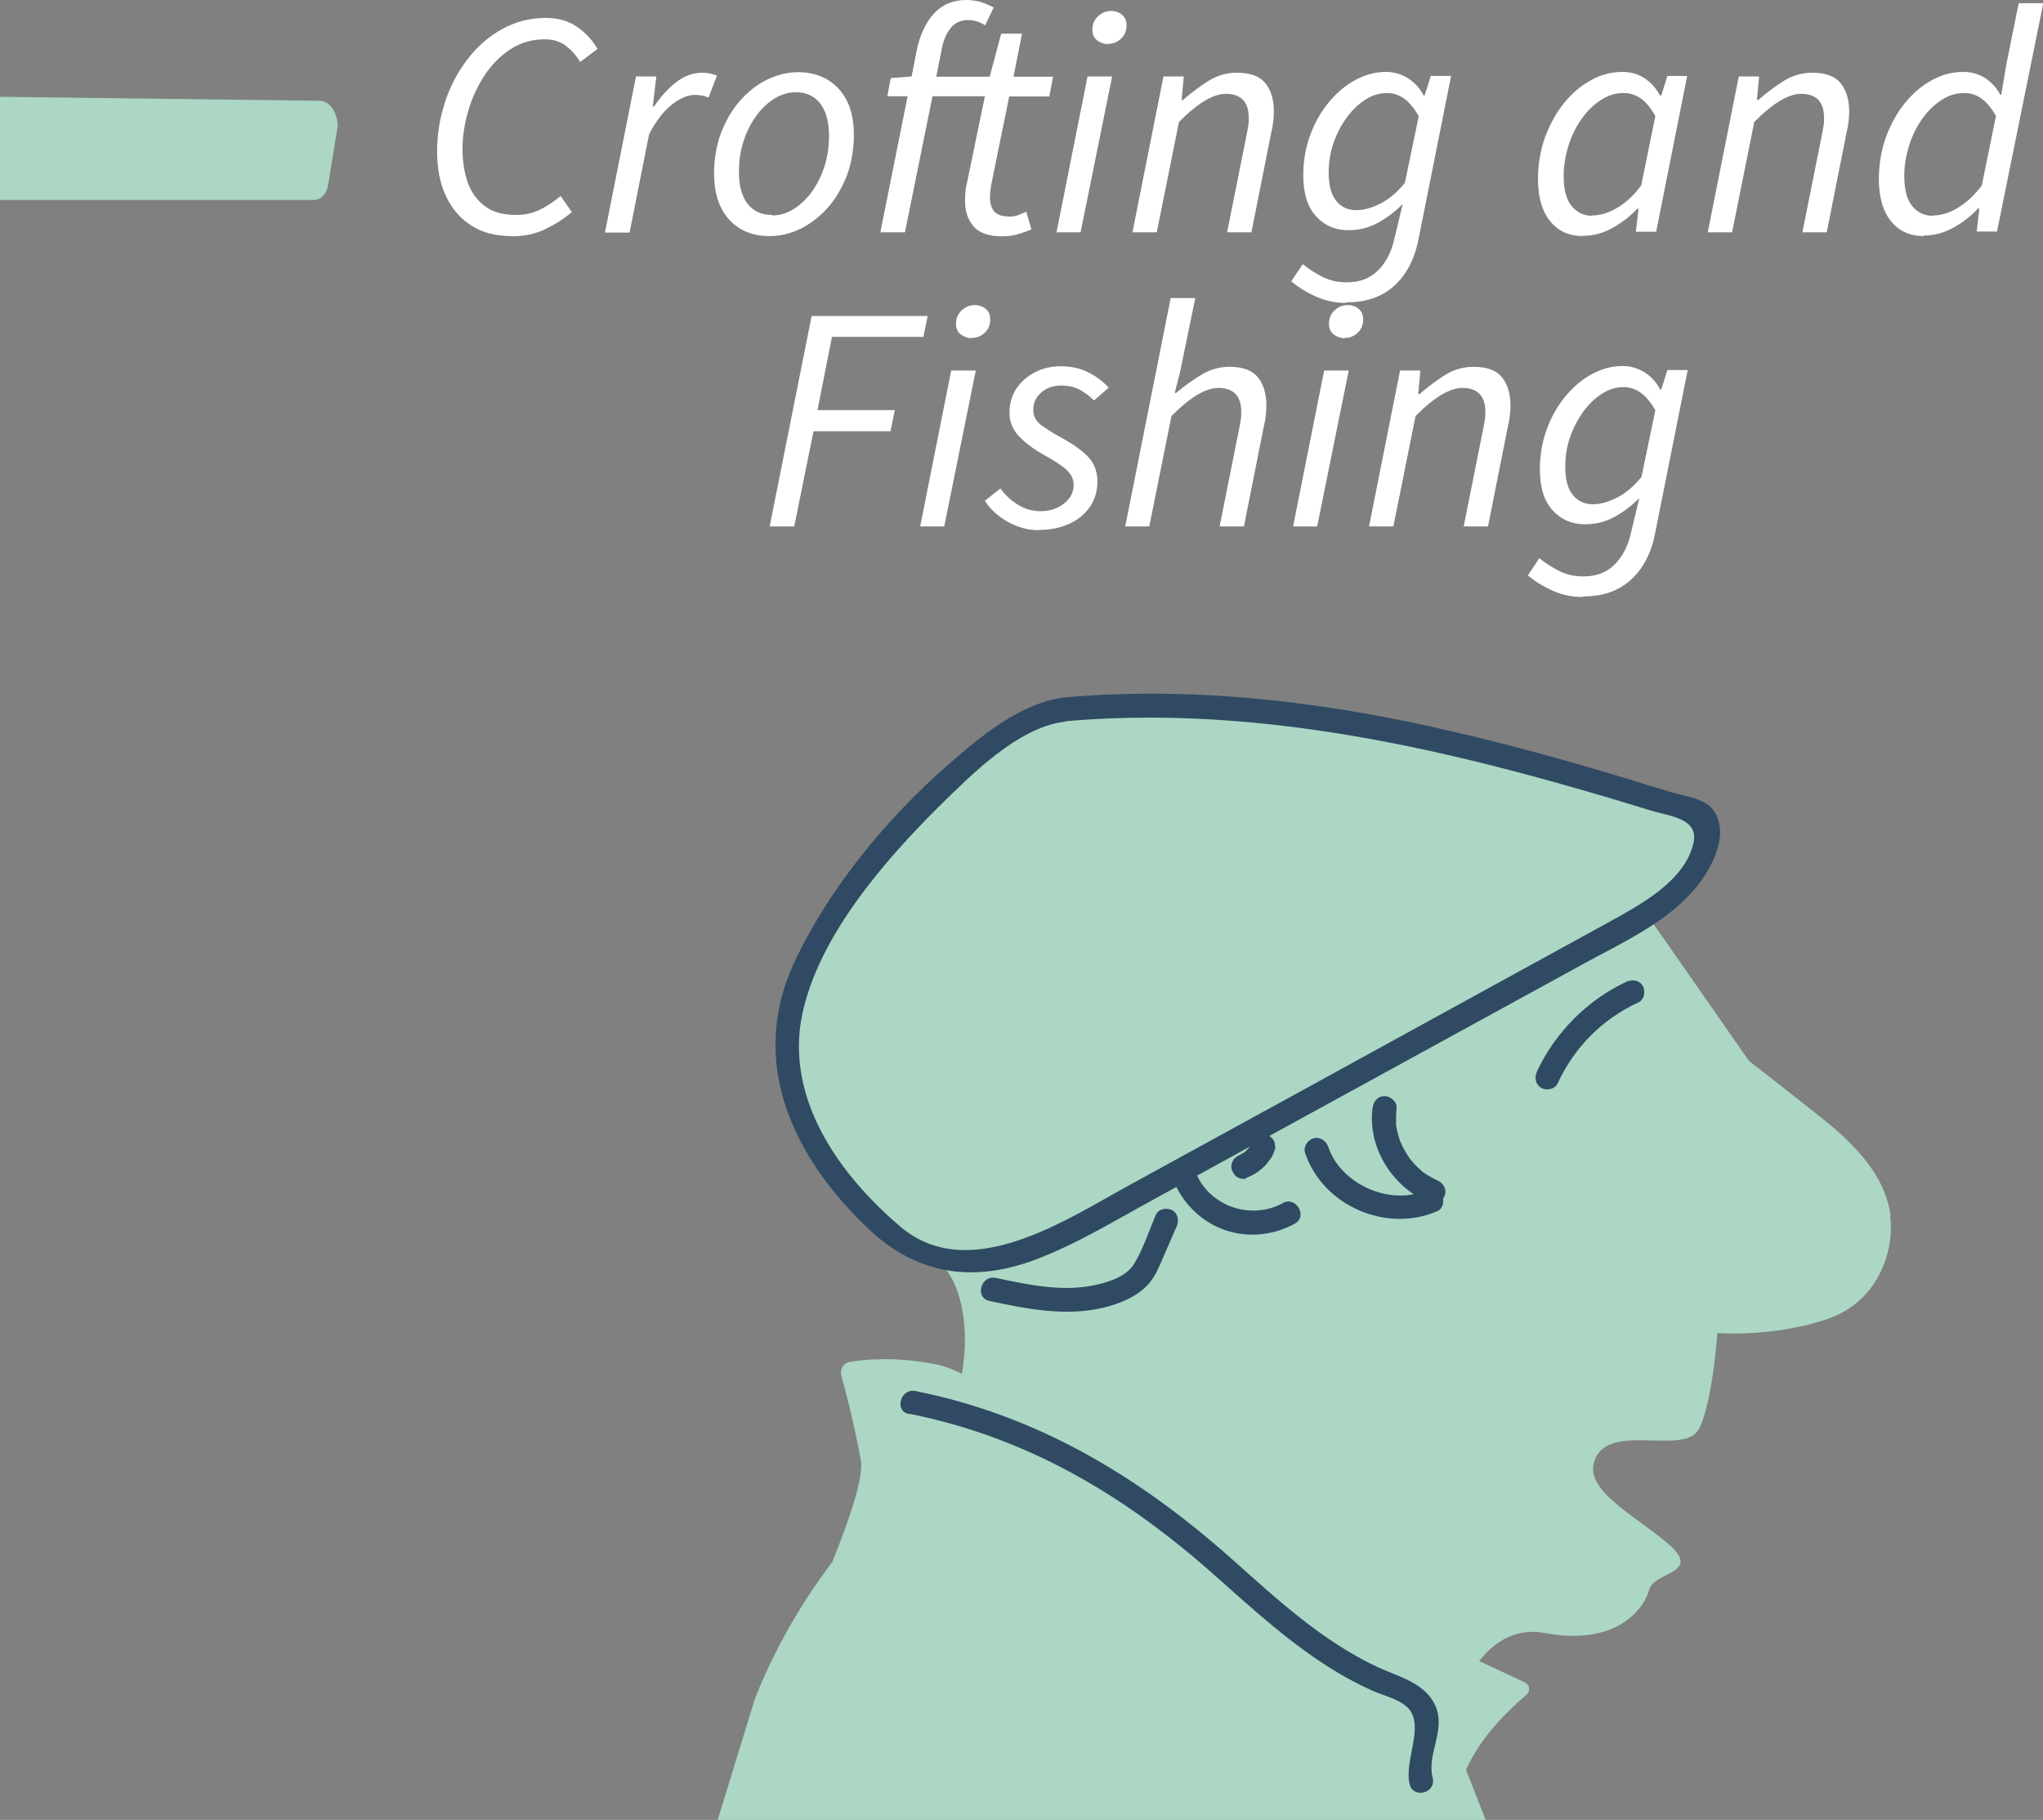 <?xml version="1.0" encoding="UTF-8"?><svg id="Layer_2" xmlns="http://www.w3.org/2000/svg" viewBox="0 0 76.42 68.07"><rect x="0" y="0" width="76.42" height="68.07" fill="#808080" stroke="none"/><defs><style>.cls-1{fill:#fff;}.cls-2{fill:#304a63;}.cls-3{fill:#abd7c4;}</style></defs><g id="Layer_1-2"><path class="cls-3" d="m70.72,45.46c-.17-1.15-.84-2.26-2.55-3.62-1.13-.9-2.75-2.16-2.75-2.16l-3.68-5.28s1.72-1.48,2.01-2.33c.99-2.92-4.93-3.19-4.93-3.19,0,0-15.81-3.95-19.57-2.25-6.79,3.06-9.68,11.01-9.75,13.18-.07,2.32,3.37,6.74,5.18,7.19,1.06.27,1.68,2.2,1.3,4.39-.31-.16-.63-.29-.97-.36-1.49-.29-2.63-.19-3.22-.09-.24.04-.38.27-.32.51.17.62.49,1.84.73,3.16.11.61-.37,2.09-1.07,3.82-2.01,2.62-2.91,5.17-2.91,5.17l-1.38,4.49h28.74l-.74-1.89c.54-1.26,1.69-2.33,2.26-2.81.16-.13.12-.37-.06-.46l-1.71-.8c.56-.71,1.35-1.25,2.45-1.05,2.72.51,3.74-.94,3.91-1.62.17-.68,2.04-.6.68-1.74-1.36-1.15-3.32-2.08-2.64-3.27.68-1.19,3.32,0,3.83-1.02.51-1.02.68-3.57.68-3.57,0,0,2.04.17,4.08-.51,2.04-.68,2.55-2.72,2.38-3.87Z"/><path class="cls-2" d="m39.81,26.98c6.68-.59,13.27.79,19.65,2.65.77.22,1.54.46,2.3.69.71.22,1.84.28,1.57,1.28-.37,1.41-2.03,2.27-3.2,2.92-3.05,1.68-6.1,3.34-9.15,5.02s-5.81,3.18-8.72,4.78c-2.36,1.29-5.99,3.75-8.57,1.57-2.28-1.93-4.32-4.77-3.69-7.91.6-2.94,3.08-5.79,5.16-7.85,1.16-1.14,2.91-2.91,4.63-3.13.57-.08.58-.98,0-.91-1.64.22-3.12,1.46-4.32,2.51-2.29,2-4.46,4.62-5.75,7.38-1.77,3.77-.02,7.34,2.75,9.97,1.79,1.7,3.87,2.05,6.22,1.18,1.56-.58,3-1.47,4.45-2.26,1.89-1.04,3.78-2.07,5.67-3.11,3.49-1.91,6.97-3.82,10.46-5.73,1.36-.74,2.84-1.42,3.92-2.55.66-.69,1.57-2.13.94-3.12-.33-.52-1.12-.57-1.69-.75-1.07-.33-2.14-.66-3.22-.97-2.15-.62-4.33-1.18-6.52-1.64-4.25-.87-8.58-1.3-12.91-.91-.58.05-.58.96,0,.91Z"/><path class="cls-2" d="m51.34,41.45c-.19,1.51.78,2.99,2.16,3.55.22.09.49-.1.55-.31.07-.25-.09-.46-.31-.55-.13-.05.07.04-.06-.03-.03-.01-.05-.03-.08-.04-.07-.04-.14-.08-.21-.12-.06-.04-.12-.08-.18-.12-.02-.02-.02-.02,0,0l-.03-.03s-.07-.06-.1-.09c-.11-.1-.21-.21-.3-.32l-.03-.03s.02.03,0,0c-.02-.03-.04-.06-.06-.09-.05-.07-.09-.14-.13-.21-.15-.26-.23-.45-.3-.77-.02-.07-.03-.14-.04-.22.01.08,0-.02,0-.03,0-.04,0-.07,0-.11,0-.16,0-.32.02-.48.03-.24-.23-.45-.45-.45-.27,0-.42.21-.45.45h0Z"/><path class="cls-2" d="m53.32,44.53c-1.34.58-3.17-.24-3.64-1.64-.08-.23-.31-.38-.55-.31-.22.06-.39.32-.31.55.67,1.98,3.05,3,4.95,2.17.22-.1.27-.42.16-.61-.13-.23-.39-.26-.61-.16h0Z"/><path class="cls-2" d="m34.01,52.88c4.46.89,8.12,3.09,11.48,6.09,1.43,1.27,2.86,2.58,4.51,3.57.43.26.88.49,1.34.7.43.19,1.04.32,1.36.68.58.67-.19,1.97.03,2.82.14.56,1,.32.86-.24-.23-.91.51-1.78.1-2.7-.38-.86-1.4-1.09-2.17-1.45-2.05-.96-3.73-2.51-5.4-4-3.47-3.09-7.27-5.4-11.88-6.32-.56-.11-.8.75-.24.86h0Z"/><path class="cls-2" d="m60.84,36.72c-1.46.68-2.67,1.9-3.35,3.36-.1.22-.06.48.16.61.19.11.51.06.61-.16.63-1.36,1.67-2.41,3.03-3.04.22-.1.27-.42.16-.61-.13-.22-.39-.26-.61-.16h0Z"/><path class="cls-2" d="m43.24,45.43c-.26.6-.47,1.27-.81,1.83-.29.49-.96.7-1.49.81-1.22.26-2.5-.02-3.69-.27-.56-.12-.8.74-.24.86,1.39.3,2.86.59,4.27.25.62-.15,1.31-.43,1.72-.93.24-.29.38-.65.53-1l.48-1.1c.1-.22.06-.48-.16-.61-.19-.11-.51-.06-.61.16h0Z"/><path class="cls-2" d="m47.99,45c-1.19.65-2.76.13-3.27-1.16-.09-.22-.3-.38-.55-.31-.21.06-.4.32-.31.55.33.84.95,1.51,1.78,1.86.9.38,1.94.3,2.79-.17.5-.27.05-1.05-.45-.77h0Z"/><path class="cls-2" d="m46.61,44.06c.12-.05.24-.1.35-.17s.21-.15.31-.24.17-.2.25-.3.12-.23.17-.35c.02-.06.02-.12,0-.18,0-.06-.02-.11-.05-.17-.05-.09-.16-.18-.27-.2-.11-.03-.24-.02-.34.04l-.09.07c-.06.06-.09.12-.11.2,0,.01,0,.02-.01.03l.04-.11c-.04.1-.1.2-.17.29l.07-.09c-.07.09-.16.18-.25.25l.09-.07c-.09.07-.19.12-.29.17l.11-.04s-.03.01-.04.02c-.06.01-.11.04-.15.08-.05.03-.09.07-.11.13-.06.1-.08.24-.04.34s.1.21.2.27.23.09.34.04h0Z"/><path class="cls-1" d="m19.14,8.83c-.6,0-1.11-.13-1.52-.4-.42-.27-.73-.64-.95-1.12s-.32-1.03-.32-1.66.1-1.22.29-1.81c.19-.59.47-1.13.83-1.6.36-.48.79-.86,1.29-1.14.5-.28,1.05-.43,1.66-.43.45,0,.83.11,1.16.33.32.22.58.5.77.83l-.65.49c-.15-.26-.34-.46-.55-.62-.22-.16-.48-.23-.78-.23-.46,0-.89.12-1.27.37-.38.24-.7.57-.97.97-.26.4-.47.84-.61,1.32-.14.48-.22.96-.22,1.44s.07.89.2,1.27c.14.37.35.66.65.88s.68.32,1.15.32c.32,0,.61-.06.88-.19.27-.13.53-.3.79-.52l.42.6c-.29.25-.62.46-.99.64s-.79.27-1.27.27Z"/><path class="cls-1" d="m22.63,8.69l1.16-5.83h.76l-.13,1.12h.05c.23-.35.5-.65.8-.89.3-.24.64-.37,1-.37.2,0,.38.04.55.11l-.32.82c-.13-.06-.3-.1-.5-.1-.29,0-.58.13-.89.38s-.58.61-.83,1.09l-.73,3.68h-.91Z"/><path class="cls-1" d="m28.78,8.83c-.63,0-1.14-.21-1.51-.62s-.56-.99-.56-1.72c0-.55.09-1.06.26-1.52.18-.46.41-.86.71-1.2.3-.34.63-.6,1.01-.79.38-.18.76-.28,1.16-.28.63,0,1.14.21,1.52.62s.57.99.57,1.72c0,.55-.09,1.06-.26,1.52-.18.46-.41.86-.71,1.2-.3.34-.64.6-1.01.79-.38.18-.76.28-1.16.28Zm.1-.77c.36,0,.7-.13,1.03-.4s.59-.62.79-1.07.31-.94.31-1.49-.11-.93-.32-1.22c-.22-.28-.52-.43-.92-.43-.36,0-.7.13-1.03.4s-.59.63-.79,1.07c-.2.45-.31.94-.31,1.49s.11.93.32,1.21c.22.28.52.42.92.42Z"/><path class="cls-1" d="m32.93,8.69l1.02-5.09h-.76l.13-.68.78-.06.19-.97c.12-.59.34-1.05.65-1.39.31-.33.71-.5,1.2-.5.21,0,.39.03.56.08.16.05.32.12.47.2l-.32.67c-.08-.06-.17-.1-.28-.14-.11-.04-.23-.06-.37-.06-.26,0-.48.1-.64.3-.16.2-.28.47-.34.82l-.2,1h2l.43-1.61h.78l-.32,1.61h1.48l-.14.74h-1.5l-.68,3.34c-.02.14-.04.29-.04.43,0,.24.06.42.17.54.11.12.3.18.58.18.11,0,.22-.02.32-.06.1-.04.2-.08.29-.12l.19.66c-.13.06-.28.11-.47.17-.18.06-.39.09-.62.09-.51,0-.87-.13-1.08-.38-.21-.25-.31-.56-.31-.92,0-.12,0-.23.01-.34s.02-.21.05-.31l.68-3.29h-1.96l-1.03,5.09h-.91Z"/><path class="cls-1" d="m39.52,8.69l1.16-5.83h.92l-1.18,5.83h-.91Zm1.93-7.04c-.15,0-.29-.05-.41-.14-.12-.09-.18-.23-.18-.4,0-.2.07-.37.21-.5s.3-.2.49-.2c.16,0,.3.05.41.14.12.1.17.23.17.41,0,.2-.07.36-.21.49s-.3.19-.49.19Z"/><path class="cls-1" d="m42.36,8.69l1.16-5.83h.76l-.08.88h.05c.33-.29.66-.53.98-.73.33-.2.68-.29,1.04-.29.5,0,.85.13,1.06.39s.32.61.32,1.06c0,.25-.03.52-.1.8l-.74,3.72h-.91l.72-3.6c.03-.16.06-.29.07-.38.02-.1.02-.2.02-.3,0-.6-.29-.9-.86-.9-.22,0-.48.08-.77.25s-.62.44-.98.8l-.83,4.13h-.91Z"/><path class="cls-1" d="m50.34,11.33c-.39,0-.76-.08-1.1-.23-.34-.15-.66-.34-.94-.58l.43-.64c.22.18.47.34.75.48.28.14.57.2.89.2.5,0,.89-.15,1.19-.46.3-.3.5-.71.61-1.22l.3-1.25c-.3.3-.62.54-.96.72-.34.18-.69.26-1.07.26-.49,0-.89-.17-1.21-.52-.32-.34-.48-.86-.48-1.54,0-.54.09-1.04.26-1.5s.4-.87.7-1.23.62-.63.99-.83c.37-.2.75-.3,1.14-.3.3,0,.58.08.83.24s.44.37.58.64h.04l.23-.73h.76l-1.22,6.11c-.15.76-.46,1.34-.92,1.75-.46.41-1.05.61-1.78.61Zm.41-3.47c.28,0,.58-.09.91-.26s.62-.43.89-.76l.52-2.5c-.18-.3-.36-.52-.56-.66s-.41-.2-.63-.2c-.28,0-.55.08-.81.25-.26.16-.49.39-.7.67-.2.28-.37.6-.49.95-.12.35-.18.72-.18,1.1,0,.47.09.83.28,1.06.19.24.44.35.76.35Z"/><path class="cls-1" d="m59.21,8.83c-.51,0-.92-.18-1.22-.55-.3-.36-.46-.89-.46-1.57,0-.56.09-1.08.26-1.57.18-.48.41-.91.71-1.28.3-.37.63-.65,1.01-.86s.77-.31,1.18-.31c.31,0,.59.08.83.24s.43.37.57.64h.05l.23-.73h.74l-1.16,5.83h-.76l.1-.86h-.05c-.28.3-.6.54-.95.73-.35.19-.71.28-1.08.28Zm.34-.77c.3,0,.61-.09.93-.28.32-.18.62-.46.91-.84l.53-2.6c-.17-.3-.35-.52-.55-.66s-.41-.2-.64-.2c-.29,0-.57.08-.83.25-.27.17-.51.4-.72.69-.21.29-.38.62-.5,1s-.19.76-.19,1.16c0,.5.1.88.29,1.12.2.24.45.37.77.37Z"/><path class="cls-1" d="m63.88,8.69l1.16-5.83h.76l-.08.88h.05c.33-.29.66-.53.98-.73.33-.2.68-.29,1.04-.29.5,0,.85.13,1.06.39s.32.61.32,1.06c0,.25-.03.52-.1.8l-.74,3.72h-.91l.72-3.6c.03-.16.06-.29.07-.38.02-.1.02-.2.02-.3,0-.6-.29-.9-.86-.9-.22,0-.48.08-.77.25s-.62.44-.98.8l-.83,4.13h-.91Z"/><path class="cls-1" d="m71.96,8.83c-.51,0-.92-.18-1.22-.55-.3-.36-.46-.89-.46-1.57,0-.56.09-1.08.26-1.57.18-.48.41-.91.71-1.28.3-.37.63-.65,1.01-.86s.77-.31,1.18-.31c.31,0,.58.08.82.23.23.16.42.36.56.62h.04l.19-1.14.46-2.28h.92l-1.73,8.54h-.76l.1-.86h-.05c-.28.3-.6.54-.95.73-.35.19-.71.28-1.08.28Zm.34-.77c.3,0,.61-.09.92-.28.31-.18.62-.46.91-.84l.53-2.6c-.17-.3-.35-.52-.55-.66s-.41-.2-.64-.2c-.29,0-.57.08-.83.25-.27.17-.51.4-.72.69-.21.29-.38.62-.5,1s-.19.76-.19,1.16c0,.5.1.88.29,1.12.2.24.45.37.77.37Z"/><path class="cls-1" d="m28.79,19.69l1.57-7.87h4.34l-.16.78h-3.42l-.54,2.74h2.89l-.16.79h-2.88l-.72,3.56h-.94Z"/><path class="cls-1" d="m34.42,19.69l1.16-5.83h.92l-1.18,5.83h-.91Zm1.93-7.04c-.15,0-.29-.05-.41-.14-.12-.09-.18-.23-.18-.4,0-.2.07-.37.21-.5s.3-.2.49-.2c.16,0,.3.05.41.14.12.1.17.23.17.41,0,.2-.07.36-.21.49s-.3.19-.49.19Z"/><path class="cls-1" d="m38.85,19.83c-.39,0-.77-.1-1.15-.31-.37-.21-.66-.47-.86-.79l.58-.46c.18.25.4.45.66.61.26.16.54.24.84.24.34,0,.63-.09.87-.28.24-.18.37-.42.37-.7,0-.21-.08-.39-.25-.55-.16-.16-.47-.36-.92-.61-.37-.21-.67-.44-.89-.68-.23-.25-.34-.54-.34-.86,0-.34.09-.65.26-.91.18-.26.41-.46.7-.61s.61-.22.97-.22.7.07,1,.22c.3.14.56.34.78.58l-.55.48c-.15-.16-.33-.29-.53-.4s-.44-.16-.7-.16c-.3,0-.55.09-.75.27-.2.18-.29.39-.29.64s.11.44.32.59c.22.15.45.3.71.44.5.27.85.53,1.06.77.21.24.31.54.31.89s-.1.68-.29.95c-.19.27-.45.48-.78.63s-.7.22-1.12.22Z"/><path class="cls-1" d="m42.09,19.69l1.7-8.54h.92l-.58,2.82-.19.73h.05c.33-.28.66-.51.98-.7s.67-.28,1.02-.28c.5,0,.85.13,1.06.39s.32.61.32,1.06c0,.25-.03.52-.1.8l-.74,3.72h-.91l.72-3.6c.03-.16.06-.29.07-.38.02-.1.02-.2.02-.3,0-.6-.29-.9-.86-.9-.22,0-.48.08-.77.25s-.62.44-.98.8l-.83,4.13h-.91Z"/><path class="cls-1" d="m48.37,19.69l1.16-5.83h.92l-1.18,5.83h-.91Zm1.93-7.04c-.15,0-.29-.05-.41-.14-.12-.09-.18-.23-.18-.4,0-.2.07-.37.21-.5s.3-.2.49-.2c.16,0,.3.05.41.14.12.1.17.23.17.41,0,.2-.07.36-.21.49s-.3.19-.49.19Z"/><path class="cls-1" d="m51.21,19.69l1.16-5.83h.76l-.08.88h.05c.33-.29.66-.53.98-.73.33-.2.68-.29,1.04-.29.5,0,.85.13,1.06.39s.32.61.32,1.06c0,.25-.03.52-.1.8l-.74,3.72h-.91l.72-3.6c.03-.16.06-.29.07-.38.02-.1.02-.2.02-.3,0-.6-.29-.9-.86-.9-.22,0-.48.08-.77.25s-.62.44-.98.8l-.83,4.13h-.91Z"/><path class="cls-1" d="m59.19,22.33c-.39,0-.76-.08-1.1-.23-.34-.15-.66-.34-.94-.58l.43-.64c.22.18.47.34.75.48.28.14.57.2.89.2.5,0,.89-.15,1.19-.46.3-.3.5-.71.61-1.22l.3-1.25c-.3.3-.62.54-.96.72-.34.18-.69.26-1.07.26-.49,0-.89-.17-1.21-.52-.32-.34-.48-.86-.48-1.54,0-.54.09-1.04.26-1.5s.4-.87.7-1.23.62-.63.99-.83c.37-.2.75-.3,1.14-.3.3,0,.58.08.83.24s.44.37.58.64h.04l.23-.73h.76l-1.22,6.11c-.15.76-.46,1.34-.92,1.75-.46.41-1.05.61-1.78.61Zm.41-3.47c.28,0,.58-.09.91-.26s.62-.43.89-.76l.52-2.5c-.18-.3-.36-.52-.56-.66s-.41-.2-.63-.2c-.28,0-.55.08-.81.25-.26.16-.49.39-.7.67-.2.28-.37.6-.49.95-.12.35-.18.72-.18,1.1,0,.47.09.83.28,1.06.19.24.44.35.76.35Z"/><path class="cls-3" d="m0,7.48h11.75c.26,0,.48-.25.53-.59l.35-2.17c0-.5-.28-.92-.65-.95l-11.99-.15v3.86Z"/></g></svg>